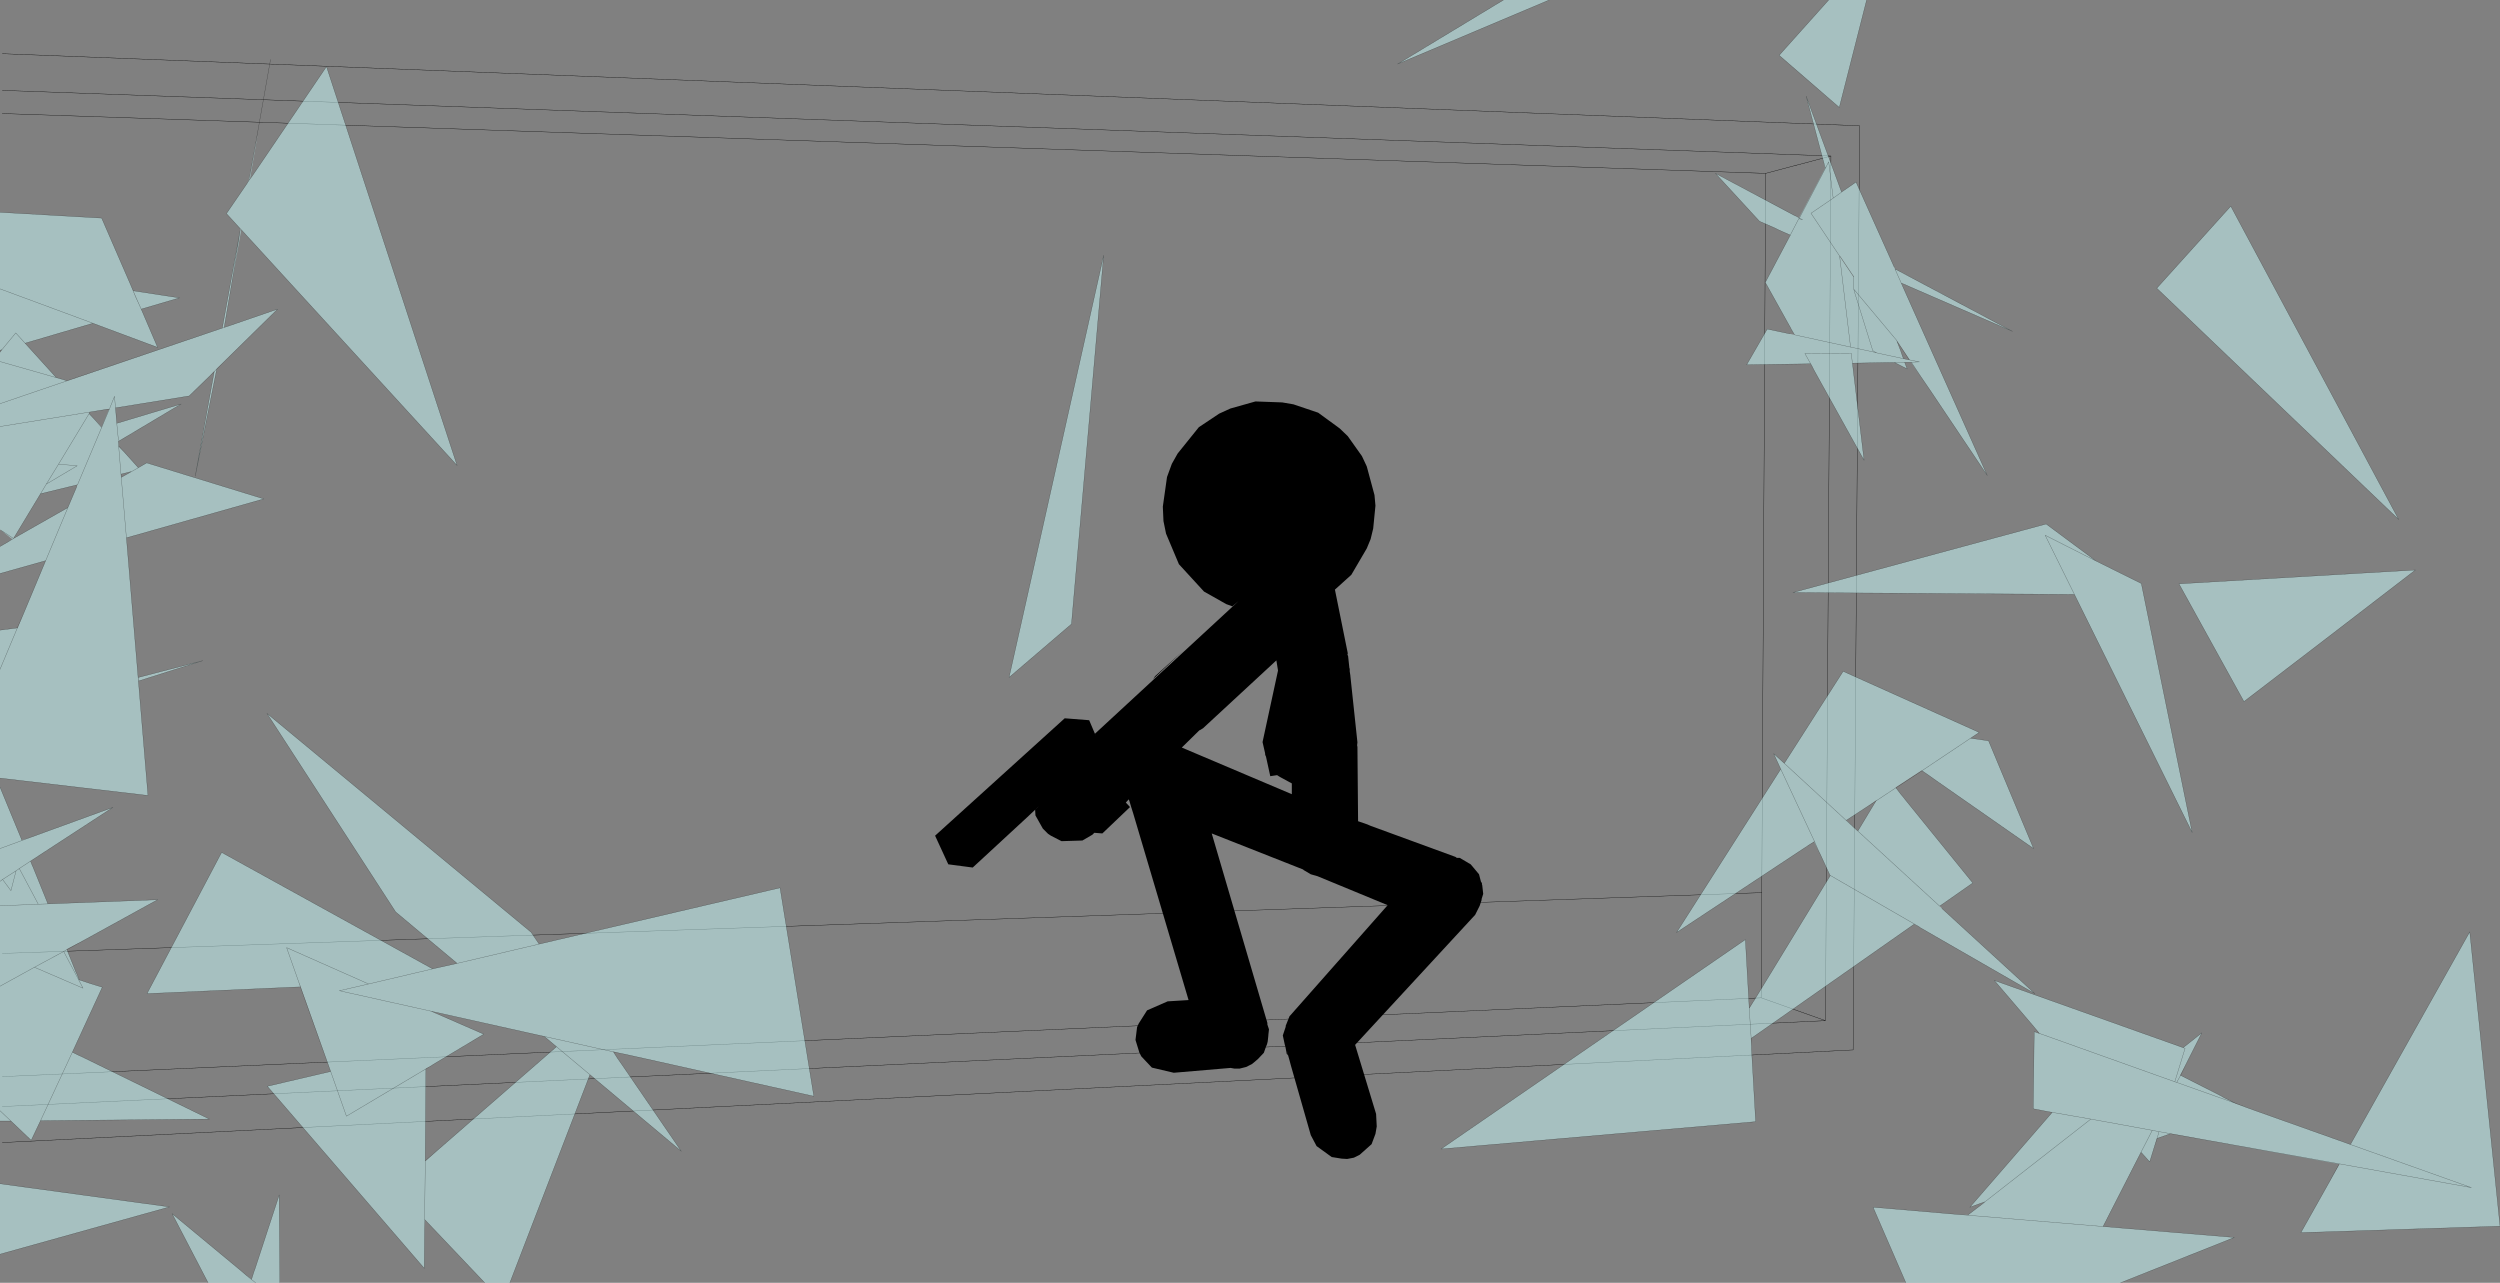 <?xml version="1.0" encoding="UTF-8" standalone="no"?>
<svg xmlns:xlink="http://www.w3.org/1999/xlink" height="199.4px" width="388.6px" xmlns="http://www.w3.org/2000/svg">
  <rect width="100%" height="100%" fill="#808080" stroke="none"/>
  <g transform="matrix(1.0, 0.0, 0.0, 1.0, -0.1, -0.45)">
    <path d="M274.55 27.4 L273.95 139.2 273.85 155.55 283.85 159.1 284.7 24.7 274.55 27.4 0.45 18.1 M0.45 8.8 L289.15 20.0 288.15 163.65 0.45 178.05 M283.85 159.1 L0.45 172.45 M0.45 167.8 L273.85 155.55 M273.95 139.2 L0.45 148.65 M0.45 14.5 L284.7 24.7" fill="none" stroke="#000000" stroke-linecap="round" stroke-linejoin="round" stroke-width="0.05"/>
    <path d="M346.85 32.5 L372.95 81.2 335.35 45.25 346.85 32.5 M322.5 92.85 L278.8 92.55 318.15 81.9 325.9 87.65 332.95 91.15 340.85 129.85 322.55 92.85 322.5 92.85 M375.55 89.05 Q362.25 99.3 348.9 109.5 L338.8 91.2 375.55 89.05 M347.45 171.9 L347.6 172.0 349.3 172.6 349.85 172.8 365.45 178.35 384.25 185.05 363.7 181.35 335.7 176.35 334.65 176.15 325.1 174.4 318.5 173.25 325.1 174.4 334.65 176.15 335.7 176.35 363.7 181.35 384.25 185.05 365.45 178.35 384.0 145.3 388.7 191.05 357.75 192.05 362.05 184.4 363.75 181.4 363.7 181.4 337.45 176.65 337.4 176.7 335.4 177.4 335.7 176.35 335.4 177.4 335.35 177.4 335.05 178.45 334.25 181.05 332.9 179.55 327.0 191.1 347.4 192.8 329.7 199.85 296.35 199.85 291.25 188.1 304.15 189.2 304.85 189.25 306.0 189.3 308.3 187.55 308.65 187.25 308.6 187.3 307.95 187.5 306.3 188.1 319.1 173.35 318.5 173.25 316.15 172.8 316.3 160.8 316.7 160.95 317.15 161.1 338.15 168.6 338.45 168.7 347.45 171.9 338.45 168.7 338.15 168.6 317.15 161.1 316.45 160.3 316.25 160.05 310.1 152.85 339.45 163.3 342.35 161.0 339.85 165.95 339.0 167.55 339.05 167.6 345.35 170.8 345.85 171.1 347.45 171.9 M338.45 168.7 L339.05 167.6 338.45 168.7 M338.15 168.6 L339.75 163.4 339.45 163.3 339.75 163.4 338.15 168.6 M332.9 179.55 L334.65 176.15 332.9 179.55 M363.7 181.35 L363.7 181.4 363.7 181.35 M284.35 0.45 L290.25 0.45 286.0 17.15 276.65 9.05 284.35 0.45 M286.65 30.1 L285.05 31.25 284.35 25.6 283.85 26.6 283.55 25.55 283.85 26.6 284.35 25.6 285.05 31.25 286.65 30.1 288.6 28.75 294.55 42.0 294.65 42.25 312.9 51.95 295.65 44.45 295.85 44.95 296.05 45.4 309.0 74.35 300.15 61.15 298.65 58.95 297.15 56.75 296.15 56.75 296.55 57.8 294.6 56.8 293.4 56.8 288.05 56.9 288.1 57.4 288.15 57.85 289.85 72.0 282.05 57.95 281.75 57.35 281.55 57.0 281.5 57.0 271.6 57.15 274.8 51.6 278.35 52.35 279.05 52.5 278.55 51.65 278.4 51.35 278.2 51.0 274.5 44.35 278.15 37.45 278.4 36.95 278.4 37.0 277.05 36.4 276.6 36.2 276.0 35.9 273.6 34.85 266.75 27.4 278.95 33.9 279.15 34.0 279.3 34.05 279.75 34.3 283.8 26.6 283.55 25.55 283.45 25.2 280.85 15.4 286.35 30.3 286.65 30.1 M283.85 26.6 L279.8 34.35 279.3 34.05 279.8 34.35 283.85 26.6 M286.05 40.25 L286.1 40.3 286.05 40.2 286.05 40.25 281.6 33.6 285.05 31.25 281.6 33.6 286.05 40.25 287.75 54.4 290.8 55.05 291.05 55.1 291.25 55.15 291.05 55.1 290.8 55.05 287.75 54.4 279.05 52.5 278.55 51.65 279.05 52.5 287.75 54.4 286.05 40.25 M288.2 43.35 L286.15 40.3 286.1 40.3 288.25 43.5 288.2 43.35 M295.85 44.95 L294.65 42.25 295.85 44.95 M288.25 43.5 L288.25 45.35 288.25 45.4 288.5 46.3 288.6 46.6 291.2 54.95 291.8 55.3 291.2 54.95 288.6 46.6 288.5 46.3 288.25 45.4 288.25 45.35 288.25 43.5 M279.7 34.45 L278.4 36.95 279.7 34.45 279.8 34.35 279.7 34.45 280.3 34.6 279.8 34.35 280.3 34.6 279.7 34.45 M288.1 57.4 L287.85 55.35 280.65 55.4 281.75 57.35 280.65 55.4 287.85 55.35 288.1 57.4 M294.95 53.4 L294.95 53.45 295.55 55.0 295.75 55.6 295.8 55.75 295.95 56.15 295.95 56.2 296.95 56.4 294.9 53.35 294.95 53.4 288.25 45.4 294.95 53.4 M291.8 55.3 L295.95 56.2 291.8 55.3 291.25 55.15 291.85 55.3 291.8 55.3 M296.95 56.4 L298.45 56.7 297.2 56.75 296.15 56.75 293.4 56.8 296.15 56.75 297.2 56.75 298.45 56.7 296.95 56.4 M297.2 56.75 L298.65 58.95 297.2 56.75 M322.55 92.85 L318.0 83.65 325.9 87.65 318.0 83.65 322.55 92.85 M240.9 0.45 L217.35 10.4 233.8 0.45 240.9 0.45 M166.65 97.45 L156.95 105.75 171.65 40.15 166.65 97.45 M281.35 131.75 L260.7 145.4 276.9 120.0 275.8 117.6 277.45 119.1 286.6 104.8 307.75 114.3 306.4 115.2 309.2 115.6 316.2 132.35 301.0 121.75 299.95 121.0 298.85 120.25 298.8 120.2 294.75 122.85 294.8 122.9 295.6 123.95 295.9 124.3 296.25 124.75 306.75 137.7 301.6 141.3 301.95 141.65 302.05 141.75 316.4 154.9 298.5 144.6 298.4 144.5 297.65 144.1 273.1 161.3 272.3 161.85 272.25 161.85 272.35 163.1 272.35 163.5 273.0 174.8 224.1 179.05 271.4 146.5 272.0 157.15 272.0 157.2 272.6 156.2 272.8 155.9 284.6 136.55 284.55 136.5 283.05 133.25 282.8 132.75 282.1 131.3 282.1 131.25 281.35 131.75 M276.9 120.0 L282.15 131.25 282.1 131.3 282.15 131.25 276.9 120.0 M291.7 124.95 L294.8 122.9 291.7 124.95 291.75 124.85 290.4 125.8 287.1 127.95 288.4 129.2 288.85 129.6 288.9 129.6 291.7 124.95 M301.6 141.3 L288.85 129.6 301.6 141.3 M282.15 131.25 L282.8 132.75 282.15 131.25 M298.85 120.25 L306.4 115.2 298.85 120.25 M298.4 144.5 L284.55 136.5 298.4 144.5 M288.4 129.2 L287.1 128.0 287.1 127.95 287.1 128.0 288.4 129.2 M272.0 157.2 L272.3 161.85 272.0 157.2 M287.1 128.0 L277.45 119.1 287.1 128.0 M308.65 187.25 L325.1 174.4 308.65 187.25 308.6 187.3 308.65 187.25 307.95 187.5 308.65 187.25 M39.75 23.25 L40.15 21.35 38.95 28.3 38.8 28.5 39.1 26.85 38.8 28.5 38.95 28.3 39.35 27.75 50.85 10.8 71.15 72.8 37.6 36.15 36.25 43.75 34.95 51.35 34.65 51.45 37.45 36.15 37.45 36.0 35.3 33.65 38.45 29.05 38.75 28.55 39.1 26.85 39.75 23.25 M36.0 51.0 L43.25 48.5 35.0 56.6 33.8 57.75 33.8 57.8 30.45 74.45 33.4 58.2 33.8 57.8 33.4 58.2 33.4 58.15 32.7 58.9 29.5 62.0 18.05 63.85 18.25 66.25 28.25 63.25 18.6 69.0 18.5 69.05 18.55 69.45 18.55 69.8 18.55 69.85 19.15 70.45 19.35 70.65 21.6 73.15 22.9 72.4 41.1 78.0 19.75 84.05 23.1 124.1 0.1 121.4 0.1 104.5 0.1 98.4 2.8 98.05 2.85 98.05 3.65 96.1 7.2 87.6 0.1 89.6 0.1 85.4 1.4 84.65 2.0 84.25 0.3 82.9 0.1 82.75 0.1 66.75 0.1 63.2 0.1 56.65 0.1 55.2 0.4 54.8 0.1 54.9 0.1 45.35 0.1 33.45 15.9 34.35 20.2 44.25 20.5 44.95 21.1 46.4 22.05 48.5 24.6 54.45 14.55 50.7 4.0 53.8 8.85 59.15 10.1 59.5 10.2 59.55 10.5 59.65 10.55 59.65 10.5 59.65 0.1 63.2 10.5 59.65 10.2 59.55 10.5 59.65 10.55 59.65 34.65 51.45 34.95 51.35 36.0 51.0 M20.8 45.65 L28.0 46.75 22.05 48.5 20.8 45.65 M37.45 36.0 L37.6 36.15 37.45 36.0 M38.8 28.5 L38.45 29.05 38.8 28.5 M36.25 43.75 L37.45 36.15 36.25 43.75 M12.15 75.8 L15.9 66.9 17.1 64.05 17.9 62.05 18.05 63.85 17.9 62.05 17.1 64.05 15.9 66.9 12.15 75.8 6.4 77.2 2.2 84.15 10.65 79.35 12.05 76.05 12.15 75.8 M0.1 56.65 L8.85 59.15 0.1 56.65 M4.0 53.8 L2.55 52.2 0.4 54.8 2.55 52.2 4.0 53.8 M7.2 87.6 L10.65 79.35 7.2 87.6 M17.05 64.05 L17.05 64.0 15.9 64.2 14.05 64.5 13.95 64.75 14.8 65.65 15.9 66.85 17.05 64.05 17.1 64.05 17.05 64.05 M18.6 69.0 L18.45 68.3 18.25 66.25 18.45 68.3 18.6 69.0 M18.9 74.15 L18.55 69.85 18.9 74.15 18.95 74.65 19.75 74.2 19.85 74.15 20.5 73.75 18.9 74.15 M21.6 73.15 L19.85 74.15 21.6 73.15 M6.4 77.2 L7.3 75.7 12.1 72.85 9.2 72.6 13.95 64.75 9.2 72.6 12.1 72.85 7.3 75.7 6.4 77.2 M14.05 64.5 L0.1 66.75 14.05 64.5 M15.9 66.9 L14.8 65.65 15.9 66.9 M19.75 84.05 L18.95 74.65 19.75 84.05 M0.3 82.9 L2.2 84.15 1.4 84.65 2.2 84.15 0.3 82.9 M9.2 72.6 L7.3 75.7 9.2 72.6 M0.1 104.5 L2.8 98.05 0.1 104.5 M0.1 45.35 L14.55 50.7 0.1 45.35 M71.1 150.15 L61.6 142.2 41.6 111.35 82.65 145.35 83.9 147.2 121.35 138.45 126.6 170.85 97.4 164.35 96.4 164.15 95.4 163.9 95.45 163.95 96.15 165.05 96.4 165.4 96.75 165.9 106.0 179.4 91.8 167.5 79.35 199.85 75.45 199.85 66.15 190.05 66.1 191.45 66.05 197.6 41.65 169.3 51.5 167.0 53.95 173.95 66.3 166.6 53.95 173.95 51.5 167.0 46.55 153.05 46.75 153.7 46.8 153.85 22.95 154.9 34.55 132.95 67.35 151.05 71.15 150.2 71.1 150.15 M21.6 105.75 L31.6 103.15 21.65 106.3 21.6 105.75 M4.85 134.3 L3.1 135.45 2.6 135.8 0.5 137.15 0.1 137.45 0.5 137.15 2.6 135.8 3.1 135.45 4.85 134.3 5.1 134.95 5.2 135.15 7.55 140.95 24.6 140.3 13.15 146.6 10.45 148.0 10.5 148.05 11.9 151.55 12.05 151.85 12.4 152.7 12.4 152.75 12.3 152.7 10.0 148.35 10.5 148.05 10.0 148.35 12.3 152.7 12.4 152.75 13.45 153.1 13.75 153.2 14.2 153.35 16.0 153.9 11.35 164.0 12.35 164.5 12.7 164.65 32.65 174.4 6.4 174.65 4.95 177.7 1.8 174.7 0.1 174.7 0.1 173.1 0.1 153.75 0.1 141.25 0.1 137.45 0.1 132.35 4.6 130.7 0.1 132.35 0.1 122.8 3.5 131.05 4.6 130.7 17.65 125.95 6.45 133.25 4.85 134.3 M3.1 135.45 L6.05 141.0 0.1 141.25 6.05 141.0 3.1 135.45 M0.5 137.15 L1.8 138.9 2.6 135.8 1.8 138.9 0.5 137.15 M6.05 141.0 L7.55 140.95 6.05 141.0 M0.1 153.75 L5.45 150.8 10.0 148.35 5.45 150.8 13.0 154.05 12.3 152.7 13.0 154.05 5.45 150.8 0.1 153.75 M0.1 195.4 L0.1 184.45 26.45 188.05 0.1 195.4 M6.4 174.65 L11.35 164.0 6.4 174.65 M0.1 173.1 L1.8 174.7 0.1 173.1 M67.15 157.65 L75.3 161.2 67.45 165.9 67.15 166.1 66.3 166.55 66.3 166.6 66.2 180.9 66.2 181.7 66.2 180.95 68.1 179.25 86.6 163.15 84.7 161.55 67.15 157.65 M95.45 163.95 L52.85 154.45 57.4 153.4 67.35 151.05 57.4 153.4 52.85 154.45 95.45 163.95 M57.4 153.4 L44.65 147.75 46.75 153.7 44.65 147.75 57.4 153.4 M66.1 190.0 L66.1 191.45 66.1 190.0 66.2 181.7 66.1 190.0 66.15 190.05 66.1 190.0 M39.6 198.05 L39.75 197.65 43.5 186.2 43.6 199.85 39.85 199.85 39.2 199.35 39.2 199.3 39.2 199.35 39.85 199.85 32.45 199.85 26.85 189.1 37.65 198.05 38.4 198.7 39.2 199.3 39.6 198.05 M71.15 150.2 L83.9 147.2 71.15 150.2 M86.6 163.15 L91.8 167.5 86.6 163.15 M39.2 199.35 L38.4 198.7 39.2 199.35 M304.85 189.25 L327.0 191.1 304.85 189.25" fill="#ccffff" fill-opacity="0.502" fill-rule="evenodd" stroke="none"/>
    <path d="M346.85 32.5 L372.95 81.2 335.35 45.25 346.85 32.5 M322.5 92.85 L278.8 92.55 318.15 81.9 325.9 87.65 332.95 91.15 340.85 129.85 322.55 92.85 318.0 83.65 325.9 87.65 M375.55 89.05 Q362.25 99.3 348.9 109.5 L338.8 91.2 375.55 89.05 M349.3 172.6 L347.6 171.95 347.45 171.9 338.45 168.7 338.15 168.6 317.15 161.1 317.1 161.1 316.45 160.3 316.25 160.05 310.1 152.85 339.45 163.3 342.35 161.0 339.85 165.95 339.05 167.6 339.0 167.55 M316.7 160.95 L316.3 160.8 316.15 172.8 318.5 173.25 325.1 174.4 334.65 176.15 335.7 176.35 363.7 181.35 384.25 185.05 365.45 178.35 349.85 172.8 349.3 172.6 M345.85 171.1 L345.35 170.8 339.05 167.6 338.45 168.7 M345.85 171.1 L347.6 171.95 M339.45 163.3 L339.75 163.4 338.15 168.6 M335.4 177.4 L335.7 176.35 M337.4 176.7 L335.4 177.4 335.05 178.45 334.25 181.05 332.9 179.55 327.0 191.1 347.4 192.8 329.7 199.85 M296.35 199.85 L291.25 188.1 304.15 189.2 304.85 189.25 327.0 191.1 M306.0 189.3 L308.3 187.55 308.6 187.3 308.65 187.25 307.95 187.5 306.3 188.1 319.1 173.35 M334.65 176.15 L332.9 179.55 M362.05 184.4 L357.75 192.05 388.7 191.05 384.0 145.3 365.45 178.35 M363.7 181.4 L363.7 181.35 M362.05 184.4 L363.7 181.4 M284.35 0.45 L276.65 9.05 286.0 17.15 290.25 0.45 M283.55 25.55 L283.85 26.6 284.35 25.6 285.05 31.25 286.65 30.1 288.6 28.75 294.55 42.0 M286.35 30.3 L280.85 15.4 283.45 25.2 283.55 25.55 M279.3 34.05 L279.8 34.35 283.85 26.6 M294.65 42.25 L312.9 51.95 295.65 44.45 M295.85 44.95 L296.05 45.4 309.0 74.35 300.15 61.15 298.65 58.95 297.2 56.75 298.45 56.7 296.95 56.4 296.9 56.4 295.95 56.2 291.8 55.3 291.85 55.3 M296.15 56.75 L296.55 57.8 294.6 56.8 M293.4 56.8 L288.05 56.9 M288.1 57.4 L288.15 57.85 289.85 72.0 282.05 57.95 281.75 57.35 280.65 55.4 287.85 55.35 288.1 57.4 M281.5 57.0 L271.6 57.15 274.8 51.6 278.35 52.35 M278.55 51.65 L278.4 51.35 278.2 51.0 274.5 44.35 278.15 37.45 278.4 37.0 277.05 36.4 276.6 36.2 276.0 35.9 273.6 34.85 266.75 27.4 278.95 33.9 279.15 34.0 279.3 34.05 M286.05 40.25 L286.1 40.3 288.25 43.5 288.2 43.35 M286.05 40.25 L281.6 33.6 285.05 31.25 M291.8 55.3 L291.2 54.95 288.6 46.6 288.5 46.3 288.25 45.4 288.25 45.35 288.25 43.5 M294.65 42.25 L295.85 44.95 M278.4 36.95 L278.4 37.0 M279.8 34.35 L279.7 34.45 280.3 34.6 279.8 34.35 M278.4 36.95 L279.7 34.45 M291.25 55.15 L291.05 55.1 290.8 55.05 287.75 54.4 279.05 52.5 278.55 51.65 M295.95 56.15 L295.8 55.75 295.75 55.6 295.55 55.0 294.95 53.45 294.95 53.4 288.25 45.4 M294.9 53.35 L294.95 53.4 M291.25 55.15 L291.8 55.3 M294.95 53.45 L296.9 56.4 M293.4 56.8 L296.15 56.75 297.2 56.75 M287.75 54.4 L286.05 40.25 M233.8 0.45 L217.35 10.4 240.9 0.45 M166.65 97.45 L156.95 105.75 171.65 40.15 166.65 97.45 M281.35 131.75 L260.7 145.4 276.9 120.0 275.8 117.6 277.45 119.1 286.6 104.8 307.75 114.3 306.4 115.2 309.2 115.6 316.2 132.35 301.0 121.75 299.95 121.0 298.85 120.25 294.8 122.9 295.6 123.95 295.9 124.3 296.25 124.75 306.75 137.7 301.6 141.3 288.85 129.6 288.4 129.2 287.1 128.0 287.1 127.95 290.4 125.8 291.7 124.95 291.75 124.85 M301.95 141.65 L302.05 141.75 316.4 154.9 298.5 144.6 298.4 144.5 284.55 136.5 283.05 133.25 282.8 132.75 282.15 131.25 276.9 120.0 M297.65 144.1 L273.1 161.3 272.3 161.85 272.35 163.1 272.35 163.5 273.0 174.8 224.1 179.05 271.4 146.5 272.0 157.15 272.6 156.2 272.8 155.9 284.6 136.55 M282.1 131.3 L281.35 131.75 M282.1 131.3 L282.15 131.25 M294.8 122.9 L291.7 124.95 288.9 129.6 M306.4 115.2 L298.85 120.25 M272.0 157.15 L272.0 157.2 272.3 161.85 M316.7 160.95 L317.1 161.1 M325.1 174.4 L308.65 187.25 M277.45 119.1 L287.1 128.0 M38.95 28.3 L39.35 27.75 50.85 10.8 71.15 72.8 37.6 36.15 37.45 36.0 35.3 33.65 38.45 29.05 38.8 28.5 38.95 28.3 M36.25 43.75 L34.95 51.35 36.0 51.0 43.25 48.5 35.0 56.6 33.8 57.8 30.45 74.45 33.4 58.2 32.7 58.9 29.5 62.0 18.05 63.85 18.25 66.25 28.25 63.25 18.6 69.0 18.5 69.05 18.55 69.45 18.55 69.8 19.15 70.45 19.35 70.65 21.6 73.15 22.9 72.4 41.1 78.0 19.75 84.05 23.1 124.1 0.1 121.4 M0.1 98.4 L2.8 98.05 3.65 96.1 7.2 87.6 0.1 89.6 M0.1 85.4 L1.4 84.65 2.2 84.15 0.3 82.9 M0.1 55.2 L0.4 54.8 0.1 54.9 M0.1 33.45 L15.9 34.35 20.2 44.25 20.5 44.95 20.8 45.65 28.0 46.75 22.05 48.5 24.6 54.45 14.55 50.7 4.0 53.8 8.85 59.15 10.1 59.5 10.2 59.55 10.5 59.65 34.65 51.45 37.45 36.15 36.25 43.75 M39.1 26.85 L39.75 23.25 42.15 9.7 M39.1 26.85 L38.8 28.5 M22.05 48.5 L21.1 46.4 20.8 45.65 M10.55 59.65 L10.5 59.65 0.1 63.2 M34.95 51.35 L34.65 51.45 M33.8 57.8 L33.4 58.2 33.4 58.15 M0.4 54.8 L2.55 52.2 4.0 53.8 M8.85 59.15 L0.1 56.65 M18.05 63.85 L17.9 62.05 17.1 64.05 15.9 66.9 12.15 75.8 6.4 77.2 2.2 84.15 10.65 79.35 7.2 87.6 M12.05 76.05 L10.65 79.35 M17.05 64.05 L17.1 64.05 M17.05 64.05 L15.9 64.2 14.05 64.5 13.95 64.75 14.8 65.65 15.9 66.9 M18.25 66.25 L18.45 68.3 18.6 69.0 M18.55 69.8 L18.55 69.85 18.9 74.15 20.5 73.75 M19.85 74.15 L21.6 73.15 M19.85 74.15 L19.75 74.2 18.95 74.65 19.75 84.05 M0.1 66.75 L14.05 64.5 M13.95 64.75 L9.2 72.6 12.1 72.85 7.3 75.7 6.4 77.2 M2.85 98.05 L2.8 98.05 0.1 104.5 M7.3 75.7 L9.2 72.6 M18.9 74.15 L18.95 74.65 M14.55 50.7 L0.1 45.35 M71.1 150.15 L61.6 142.2 41.6 111.35 82.65 145.35 83.9 147.2 121.35 138.45 126.6 170.85 97.4 164.35 96.4 164.15 95.45 163.95 96.15 165.05 96.4 165.4 96.75 165.9 106.0 179.4 91.8 167.5 79.35 199.85 M75.45 199.85 L66.15 190.05 66.1 190.0 66.2 181.7 66.2 180.9 68.1 179.25 86.6 163.15 84.7 161.55 M66.1 191.45 L66.05 197.6 41.65 169.3 51.5 167.0 46.8 153.85 22.95 154.9 34.55 132.95 67.35 151.05 71.15 150.2 83.9 147.2 M21.6 105.75 L31.6 103.15 21.65 106.3 M0.1 137.45 L0.5 137.15 2.6 135.8 3.1 135.45 4.85 134.3 5.1 134.95 5.2 135.15 7.55 140.95 24.6 140.3 13.15 146.6 10.5 148.05 11.9 151.55 12.05 151.85 12.4 152.7 M6.45 133.25 L17.65 125.95 4.6 130.7 0.1 132.35 M0.1 141.25 L6.05 141.0 3.1 135.45 M12.4 152.75 L13.45 153.1 13.75 153.2 14.2 153.35 16.0 153.9 11.35 164.0 12.35 164.5 12.7 164.65 32.65 174.4 6.4 174.65 4.95 177.7 1.8 174.7 0.1 174.7 M6.45 133.25 L4.85 134.3 M7.55 140.95 L6.05 141.0 M2.6 135.8 L1.8 138.9 0.5 137.15 M10.5 148.05 L10.0 148.35 12.3 152.7 12.4 152.75 M0.1 122.8 L3.5 131.05 M10.0 148.35 L5.45 150.8 13.0 154.05 12.3 152.7 M5.45 150.8 L0.1 153.75 M0.1 195.4 L26.45 188.05 0.1 184.45 M1.8 174.7 L0.1 173.1 M11.35 164.0 L6.4 174.65 M67.15 157.65 L75.3 161.2 67.45 165.9 67.15 166.1 66.3 166.6 66.2 180.9 M66.3 166.6 L53.95 173.95 51.5 167.0 M46.75 153.7 L46.8 153.85 M67.35 151.05 L57.4 153.4 52.85 154.45 95.45 163.95 M66.1 191.45 L66.1 190.0 M46.75 153.7 L44.65 147.75 57.4 153.4 M43.6 199.85 L43.5 186.2 39.75 197.65 39.6 198.05 39.2 199.3 39.2 199.35 39.85 199.85 M91.8 167.5 L86.6 163.15 M38.4 198.7 L39.2 199.35 M32.45 199.85 L26.85 189.1 37.65 198.05 38.4 198.7" fill="none" stroke="#000000" stroke-linecap="round" stroke-linejoin="round" stroke-opacity="0.502" stroke-width="0.05"/>
    <path d="M201.15 63.3 L205.0 64.6 208.35 67.05 209.6 68.25 211.8 71.35 212.55 72.95 213.75 77.4 213.9 79.05 213.55 82.6 213.15 84.25 212.55 85.7 210.15 89.8 207.6 92.1 209.6 102.0 209.55 102.2 209.65 102.45 209.85 104.3 209.9 104.4 209.9 104.8 210.0 105.45 210.0 105.5 211.1 115.85 211.05 116.3 211.1 116.55 211.2 128.1 212.65 128.6 213.1 128.8 226.35 133.65 226.55 133.8 226.6 133.8 227.0 133.8 228.7 134.8 229.0 135.15 230.0 136.35 230.3 137.5 230.4 137.65 230.45 137.7 230.45 137.9 230.5 138.05 230.65 139.4 230.4 140.2 230.4 140.35 230.1 141.25 229.4 142.65 210.75 162.85 210.75 162.9 214.0 173.6 214.1 175.55 213.9 176.7 213.3 178.3 211.45 179.95 210.55 180.4 209.5 180.6 208.65 180.55 207.1 180.3 204.75 178.6 203.85 176.9 200.75 166.05 200.55 165.3 200.1 163.7 200.3 164.5 200.1 164.25 200.1 164.2 199.9 163.15 199.8 162.8 199.5 161.4 199.95 160.05 199.95 159.9 200.55 158.4 200.65 158.3 215.8 141.15 204.9 136.65 203.85 136.35 202.75 135.7 202.65 135.6 188.45 130.0 197.1 159.45 197.1 159.7 197.35 160.45 197.3 160.9 197.25 161.35 197.25 161.45 197.15 162.35 197.05 162.75 196.95 163.0 196.9 163.1 196.55 164.1 195.6 165.1 195.3 165.35 195.25 165.4 194.7 165.85 193.8 166.3 192.8 166.55 191.95 166.55 191.4 166.45 191.35 166.45 182.55 167.2 179.15 166.4 177.5 164.65 177.2 164.05 176.6 162.1 176.85 160.1 177.1 159.55 178.4 157.5 181.6 156.1 184.85 155.9 176.25 126.9 175.95 125.95 175.65 124.95 175.55 124.7 175.1 125.2 175.75 125.9 171.45 130.0 170.2 129.9 169.9 130.2 168.35 131.1 165.1 131.2 163.45 130.35 163.0 130.05 162.2 129.25 161.05 127.2 161.0 126.3 161.25 126.1 161.6 125.75 159.8 127.45 151.3 135.3 147.5 134.8 145.45 130.35 165.6 112.1 169.4 112.4 170.55 115.1 170.3 114.5 192.6 93.9 191.65 94.7 190.7 94.35 187.25 92.4 183.35 88.15 181.35 83.4 180.95 81.45 180.85 79.2 181.5 74.6 182.25 72.55 183.15 70.95 186.45 66.85 189.6 64.75 191.35 63.95 195.25 62.85 199.4 63.0 201.15 63.3 M198.75 104.65 L198.5 103.1 187.1 113.65 186.6 113.95 186.55 113.95 183.9 116.55 183.8 116.65 200.9 123.9 200.9 122.2 200.85 122.2 199.2 121.3 198.6 120.95 198.65 120.95 199.2 120.85 197.55 121.1 196.85 117.9 196.85 118.05 196.75 117.7 196.75 117.55 196.35 115.8 198.75 104.7 198.75 104.65 M179.65 105.55 L183.9 101.7 179.35 106.0 179.65 105.55" fill="#000000" fill-rule="evenodd" stroke="none"/>
  </g>
</svg>

